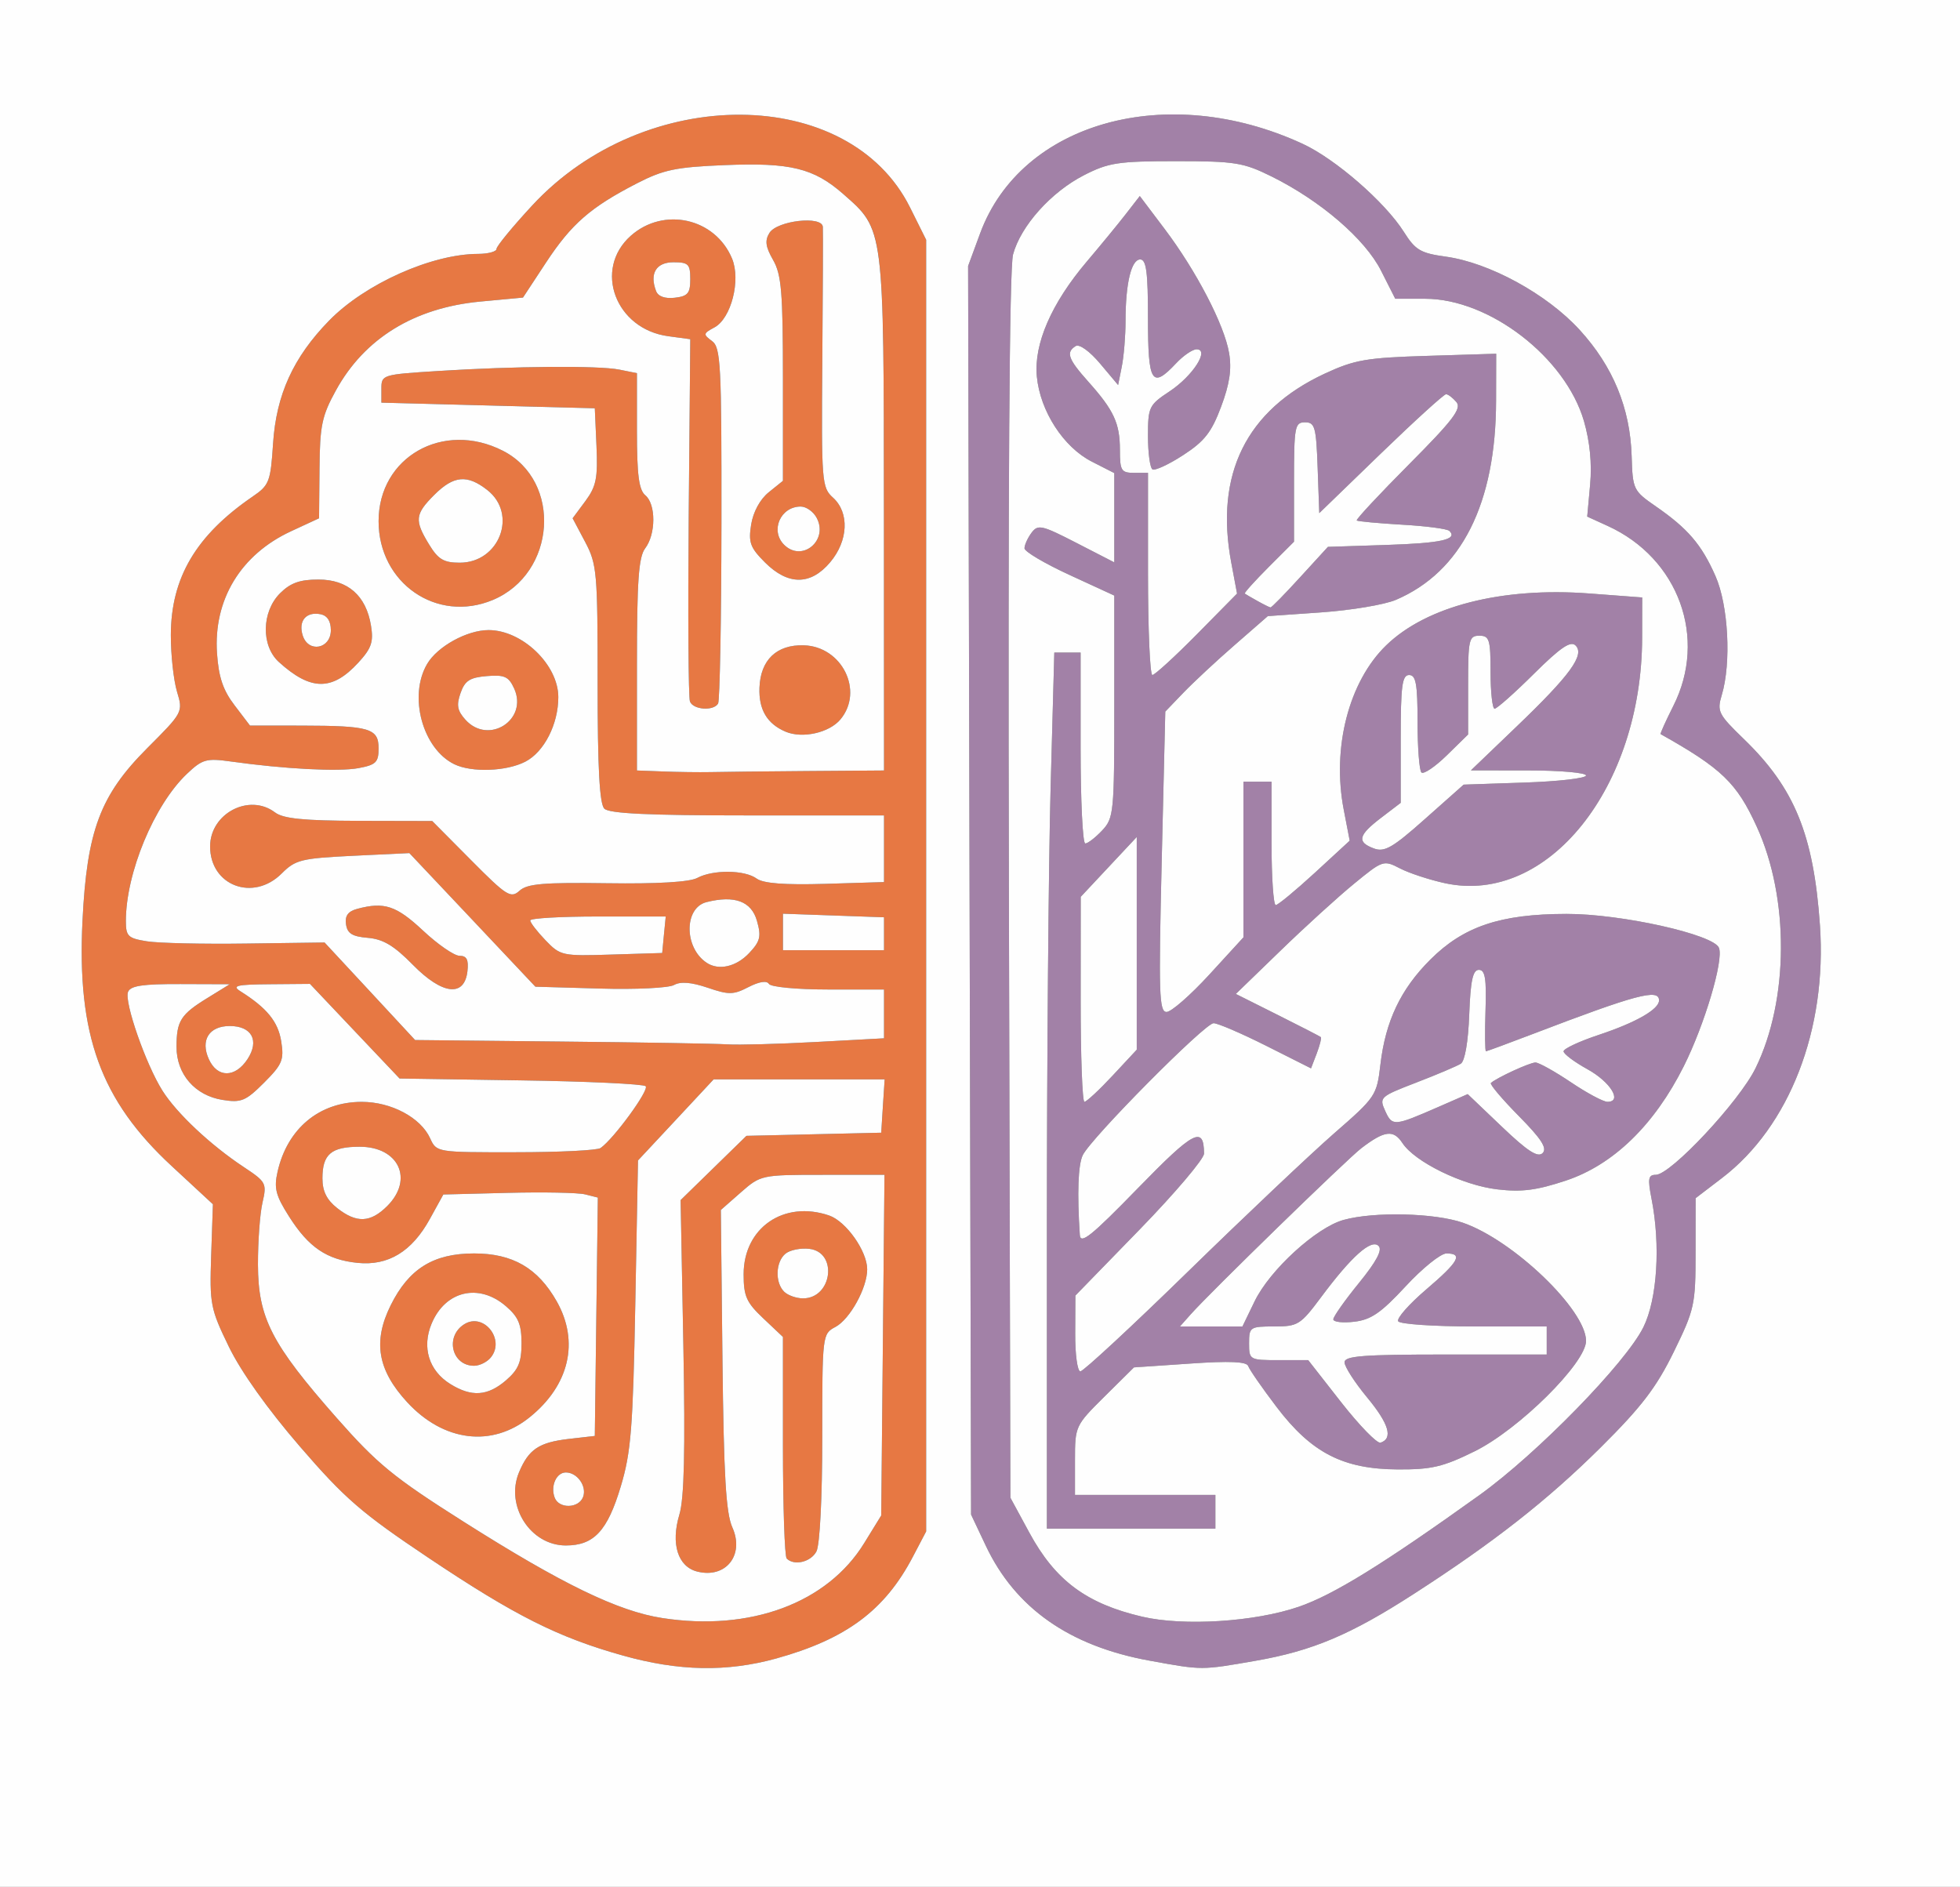 <svg viewBox="82.588 99.8 349 336" xmlns="http://www.w3.org/2000/svg" style="max-height: 500px" width="349" height="336">
<rect x="82.588" y="99.8" width="349" height="336" fill="#333333" stroke="none"/>
<g>
<path fill="rgb(162,129,167)" d="M 306.18 395.53 L 305.70 395.61 C301.08,396.42 298.80,396.82 296.53,396.80 C294.25,396.79 291.97,396.36 287.33,395.52 C273.00,392.92 263.36,386.15 258.10,375.00 L 255.50 369.50 L 255.23 258.33 L 254.97 147.17 L 257.12 141.33 C264.45,121.52 290.44,114.30 314.50,125.39 C320.35,128.08 329.21,135.79 332.56,141.09 C334.61,144.34 335.53,144.88 340.02,145.50 C347.82,146.58 358.03,152.16 363.86,158.54 C369.80,165.04 372.86,172.47 373.12,181.01 C373.30,186.95 373.41,187.19 377.40,189.95 C383.12,193.91 385.57,196.76 388.04,202.36 C390.35,207.58 390.89,217.85 389.16,223.59 C388.29,226.48 388.56,227.01 393.11,231.41 C402.14,240.14 405.53,248.45 406.65,264.57 C407.93,283.08 401.23,300.39 389.22,309.56 L 384.51 313.16 L 384.50 322.88 C384.50,332.14 384.32,332.97 380.61,340.55 C377.51,346.88 374.86,350.34 367.61,357.54 C358.13,366.95 348.54,374.47 334.30,383.65 C323.09,390.89 316.27,393.77 306.18,395.53 ZM 286.00 387.69 C293.38,389.40 305.98,388.61 313.81,385.93 C319.98,383.82 328.86,378.34 346.00,366.05 C356.26,358.69 372.09,342.48 375.22,336.12 C377.68,331.13 378.29,321.50 376.66,313.25 C375.96,309.68 376.08,309.00 377.42,309.00 C380.07,309.00 392.29,295.94 395.19,290.00 C401.13,277.87 401.22,259.71 395.40,247.01 C391.84,239.21 389.16,236.63 378.28,230.52 C378.17,230.46 379.18,228.21 380.53,225.53 C386.67,213.42 381.50,199.21 368.85,193.45 L 365.21 191.79 L 365.73 186.07 C366.07,182.34 365.68,178.43 364.63,174.79 C361.33,163.44 347.79,153.00 336.36,153.00 L 331.03 153.00 L 328.50 148.00 C325.64,142.35 317.72,135.54 309.00,131.22 C303.98,128.74 302.50,128.50 292.00,128.50 C281.72,128.50 279.98,128.76 275.62,130.99 C269.75,133.99 264.34,140.03 262.97,145.12 C262.32,147.53 262.06,187.19 262.23,257.67 L 262.50 366.50 L 265.88 372.73 C270.50,381.25 276.04,385.37 286.00,387.69 ZM 299.00 366.00 L 299.00 372.00 L 269.00 372.00 L 269.00 318.16 C269.00,288.55 269.30,253.45 269.66,240.16 L 270.32 216.00 L 275.00 216.00 L 275.00 233.00 C275.00,242.35 275.37,250.00 275.83,250.00 C276.28,250.00 277.63,248.96 278.83,247.69 C280.91,245.47 281.00,244.52 281.00,225.61 L 281.00 205.85 L 273.01 202.17 C268.62,200.15 265.02,198.02 265.01,197.44 C265.01,196.86 265.56,195.62 266.25,194.69 C267.40,193.14 268.05,193.28 274.25,196.47 L 281.00 199.94 L 281.00 184.04 L 277.00 182.00 C271.94,179.42 267.80,173.01 267.21,166.85 C266.65,161.05 269.81,153.79 276.13,146.35 C278.53,143.52 281.63,139.75 283.02,137.96 L 285.54 134.71 L 289.94 140.54 C295.60,148.03 300.60,157.65 301.44,162.67 C301.93,165.53 301.54,168.17 300.02,172.22 C298.32,176.77 297.06,178.38 293.27,180.84 C290.70,182.51 288.24,183.65 287.80,183.38 C287.36,183.11 287.00,180.44 287.00,177.46 C287.00,172.27 287.17,171.92 290.86,169.48 C294.99,166.74 298.03,162.00 295.65,162.00 C294.94,162.00 293.29,163.12 292.00,164.50 C287.68,169.10 287.00,168.01 287.00,156.50 C287.00,148.26 286.70,146.00 285.62,146.00 C284.02,146.00 283.00,150.28 283.00,157.00 C283.00,159.61 282.70,163.24 282.34,165.05 L 281.68 168.36 L 278.47 164.54 C276.62,162.34 274.78,161.02 274.13,161.42 C272.34,162.53 272.77,163.73 276.36,167.75 C280.93,172.86 282.00,175.17 282.00,179.93 C282.00,183.60 282.24,184.00 284.50,184.00 L 287.00 184.00 L 287.00 202.00 C287.00,211.90 287.35,220.00 287.78,220.00 C288.20,220.00 291.77,216.74 295.71,212.75 L 302.86 205.50 L 301.83 200.00 C298.86,184.23 304.51,172.82 318.50,166.32 C323.81,163.86 325.90,163.50 336.75,163.17 L 349.00 162.79 L 348.98 171.15 C348.95,189.47 342.83,201.63 331.13,206.62 C329.13,207.47 323.19,208.47 317.92,208.84 L 308.34 209.51 L 302.42 214.67 C299.16,217.50 295.06,221.33 293.29,223.17 L 290.08 226.51 L 289.44 253.25 C288.88,276.74 288.98,280.00 290.31,280.00 C291.14,280.00 294.56,277.01 297.91,273.36 L 304.00 266.71 L 304.00 239.00 L 309.00 239.00 L 309.00 250.00 C309.00,256.05 309.34,260.99 309.75,260.97 C310.16,260.95 313.29,258.36 316.71,255.22 L 322.92 249.50 L 321.86 244.00 C319.72,232.95 322.76,221.17 329.41,214.72 C336.60,207.74 350.00,204.31 365.57,205.48 L 375.00 206.19 L 374.99 213.34 C374.93,240.09 358.17,260.99 339.93,257.08 C337.16,256.48 333.55,255.30 331.90,254.45 C328.95,252.92 328.82,252.96 323.70,257.16 C320.84,259.50 314.93,264.88 310.57,269.11 L 302.64 276.79 L 310.07 280.51 C314.16,282.56 317.63,284.34 317.78,284.48 C317.93,284.61 317.60,285.92 317.05,287.38 L 316.03 290.04 L 308.04 286.02 C303.64,283.81 299.43,282.00 298.68,282.00 C297.13,282.00 276.82,302.49 275.38,305.51 C274.55,307.25 274.37,312.28 274.86,319.69 C274.97,321.46 276.91,319.91 285.18,311.41 C295.17,301.14 296.94,300.21 296.98,305.21 C296.99,306.15 291.84,312.23 285.54,318.71 L 274.07 330.50 L 274.04 337.25 C274.02,340.96 274.43,344.00 274.96,344.00 C275.49,344.00 284.15,335.97 294.21,326.15 C304.27,316.33 315.93,305.31 320.11,301.65 C327.57,295.15 327.74,294.90 328.39,289.34 C329.30,281.62 331.99,275.95 337.26,270.69 C343.18,264.77 349.73,262.56 361.50,262.54 C371.20,262.51 387.76,266.20 388.67,268.59 C389.52,270.80 386.11,282.27 382.40,289.67 C377.16,300.13 369.85,307.22 361.43,310.02 C356.21,311.76 353.54,312.10 349.21,311.59 C343.02,310.87 334.51,306.71 332.30,303.33 C330.71,300.91 329.11,301.11 325.00,304.25 C322.45,306.20 298.06,329.95 294.60,333.85 L 292.69 336.00 L 303.82 336.00 L 305.99 331.52 C308.69,325.95 316.96,318.38 321.83,317.03 C327.24,315.53 338.01,315.78 343.07,317.53 C352.04,320.63 365.00,333.07 365.00,338.57 C365.00,342.50 353.02,354.37 345.15,358.24 C339.54,361.01 337.47,361.49 331.49,361.46 C321.73,361.41 316.10,358.50 309.90,350.34 C307.33,346.96 305.06,343.68 304.85,343.06 C304.59,342.26 301.56,342.12 294.49,342.61 L 284.50 343.29 L 279.25 348.49 C274.05,353.65 274.00,353.75 274.00,359.85 L 274.00 366.00 ZM 321.42 349.53 C324.67,353.67 327.81,356.90 328.41,356.70 C330.68,355.94 329.91,353.34 326.02,348.64 C323.81,345.97 322.00,343.16 322.00,342.39 C322.00,341.25 325.29,341.00 340.00,341.00 L 358.00 341.00 L 358.00 336.00 L 345.06 336.00 C337.94,336.00 331.86,335.59 331.55,335.08 C331.24,334.58 333.46,332.05 336.49,329.46 C342.33,324.48 343.16,323.00 340.14,323.00 C339.12,323.00 335.85,325.64 332.87,328.86 C328.50,333.58 326.72,334.81 323.72,335.16 C321.68,335.40 320.00,335.21 320.00,334.73 C320.00,334.26 322.05,331.35 324.55,328.28 C327.68,324.43 328.78,322.38 328.06,321.66 C326.77,320.37 323.25,323.50 317.85,330.75 C314.15,335.72 313.70,336.00 309.47,336.00 C305.17,336.00 305.00,336.11 305.00,339.00 C305.00,341.95 305.08,342.00 310.26,342.00 L 315.53 342.00 ZM 327.24 250.89 C329.12,251.59 330.59,250.74 336.34,245.62 L 343.21 239.52 L 354.10 239.15 C360.10,238.95 365.00,238.38 365.00,237.89 C365.00,237.40 360.39,236.99 354.75,236.99 L 344.50 236.98 L 352.57 229.24 C362.18,220.03 364.81,216.41 363.14,214.74 C362.26,213.86 360.46,215.08 355.71,219.79 C352.27,223.21 349.12,226.00 348.72,226.00 C348.33,226.00 348.00,223.07 348.00,219.50 C348.00,213.67 347.79,213.00 346.00,213.00 C344.15,213.00 344.00,213.67 344.00,221.80 L 344.00 230.59 L 340.19 234.32 C338.09,236.37 336.06,237.73 335.69,237.35 C335.31,236.98 335.00,232.92 335.00,228.33 C335.00,221.59 334.71,220.00 333.50,220.00 C332.25,220.00 332.00,221.93 332.00,231.38 L 332.00 242.76 L 328.50 245.43 C324.42,248.54 324.15,249.75 327.24,250.89 ZM 306.50 206.82 C307.60,207.44 308.65,207.95 308.82,207.97 C309.00,207.99 311.37,205.57 314.09,202.59 L 319.04 197.18 L 329.44 196.84 C339.26,196.52 342.20,195.86 340.67,194.34 C340.30,193.97 336.52,193.47 332.25,193.23 C327.99,192.98 324.35,192.64 324.17,192.48 C323.99,192.31 328.18,187.82 333.47,182.50 C341.28,174.65 342.88,172.56 341.93,171.41 C341.28,170.64 340.45,170.00 340.07,170.00 C339.69,170.00 334.46,174.76 328.44,180.58 L 317.50 191.17 L 317.21 183.08 C316.95,175.82 316.72,175.00 314.96,175.00 C313.14,175.00 313.00,175.74 313.00,185.63 L 313.00 196.26 L 308.48 200.78 C306.00,203.27 304.09,205.39 304.23,205.50 C304.38,205.61 305.40,206.21 306.50,206.82 ZM 350.03 300.45 C354.60,304.81 356.42,305.98 357.27,305.13 C358.13,304.27 357.06,302.61 353.02,298.52 C350.05,295.51 347.82,292.87 348.06,292.65 C349.10,291.71 354.99,289.00 355.99,289.00 C356.59,289.00 359.42,290.58 362.28,292.50 C365.13,294.42 368.07,296.00 368.81,296.00 C371.53,296.00 369.35,292.45 365.24,290.19 C362.91,288.90 361.00,287.47 361.00,287.01 C361.00,286.54 363.83,285.22 367.30,284.07 C373.91,281.87 378.00,279.53 378.00,277.94 C378.00,275.79 373.92,276.88 355.50,283.93 C351.10,285.61 347.36,286.99 347.18,287.00 C347.01,287.00 346.97,283.74 347.10,279.75 C347.29,274.05 347.03,272.50 345.92,272.50 C344.84,272.50 344.43,274.40 344.20,280.47 C344.02,285.29 343.43,288.74 342.70,289.21 C342.04,289.63 338.49,291.14 334.80,292.56 C328.29,295.07 328.14,295.20 329.24,297.63 C330.50,300.39 330.80,300.37 338.72,296.91 L 343.93 294.63 ZM 275.01 277.75 C275.00,287.79 275.31,296.00 275.68,296.00 C276.05,296.00 278.30,293.91 280.68,291.36 L 285.00 286.72 L 285.00 248.84 L 275.02 259.50 Z"/>
<path fill="rgb(231,120,67)" d="M 220.83 395.12 C212.01,397.56 203.45,397.40 193.50,394.60 C181.93,391.36 174.25,387.49 158.84,377.17 C146.96,369.22 143.99,366.65 135.99,357.38 C130.23,350.71 125.50,344.06 123.34,339.61 C120.06,332.86 119.90,332.04 120.19,323.37 L 120.50 314.24 L 113.18 307.46 C100.50,295.73 96.27,284.08 97.28,263.71 C98.07,247.70 100.43,241.42 108.77,233.06 C115.19,226.63 115.20,226.61 114.10,222.94 C113.50,220.92 113.00,216.40 113.01,212.88 C113.03,202.67 117.50,195.11 127.62,188.19 C130.53,186.20 130.77,185.57 131.21,178.78 C131.78,170.07 134.81,163.43 141.19,156.89 C147.58,150.34 159.47,145.02 167.75,145.01 C169.54,145.00 171.00,144.60 171.00,144.12 C171.00,143.64 173.87,140.15 177.37,136.37 C197.45,114.70 233.74,114.89 244.63,136.74 L 247.50 142.50 L 247.50 372.50 L 245.14 377.00 C240.14,386.55 233.28,391.66 220.83,395.12 ZM 182.50 285.27 C196.80,285.41 210.12,285.64 212.09,285.77 C214.07,285.90 221.16,285.71 227.84,285.35 L 240.00 284.69 L 240.00 276.00 L 230.06 276.00 C224.53,276.00 219.84,275.56 219.50,275.00 C219.12,274.38 217.76,274.59 215.86,275.57 C213.18,276.96 212.36,276.97 208.59,275.68 C205.68,274.70 203.78,274.54 202.60,275.20 C201.65,275.73 195.71,276.02 189.40,275.83 L 177.92 275.50 L 155.48 251.71 L 145.45 252.19 C136.24,252.64 135.20,252.89 132.75,255.34 C127.68,260.41 120.00,257.52 120.00,250.53 C120.00,244.65 126.97,240.99 131.56,244.47 C133.03,245.58 136.66,245.94 146.53,245.97 L 159.55 246.00 L 166.48 252.98 C172.82,259.37 173.54,259.82 175.10,258.41 C176.48,257.16 179.39,256.92 190.70,257.08 C199.59,257.21 205.37,256.87 206.73,256.14 C209.56,254.63 215.19,254.69 217.32,256.25 C218.50,257.11 222.25,257.40 229.51,257.19 L 240.00 256.87 L 240.00 245.00 L 215.70 245.00 C198.13,245.00 191.07,244.67 190.20,243.80 C189.34,242.94 189.00,236.59 189.00,221.55 C189.01,201.71 188.88,200.26 186.78,196.30 L 184.55 192.09 L 186.82 189.03 C188.75,186.42 189.05,184.94 188.80,179.23 L 188.50 172.50 L 150.50 171.50 L 150.50 169.00 C150.50,166.54 150.67,166.49 160.50,165.87 C174.36,164.99 189.15,164.88 192.88,165.62 L 196.00 166.25 L 196.00 176.50 C196.00,184.40 196.35,187.04 197.50,188.00 C199.40,189.58 199.39,194.91 197.47,197.44 C196.30,198.99 196.00,203.20 196.00,218.19 L 196.00 237.00 L 200.75 237.18 C203.36,237.28 207.07,237.33 209.00,237.29 C210.93,237.24 218.69,237.16 226.25,237.10 L 240.00 237.00 L 239.98 191.25 L 239.98 189.39 C239.96,150.01 239.96,142.46 236.29,137.80 C235.36,136.62 234.20,135.62 232.74,134.35 C227.49,129.74 223.32,128.72 211.65,129.20 C202.94,129.55 200.72,130.02 196.00,132.45 C187.73,136.71 184.35,139.66 179.82,146.54 L 175.71 152.79 L 168.11 153.50 C156.34,154.61 147.49,160.05 142.40,169.32 C139.90,173.86 139.54,175.59 139.48,183.29 L 139.40 192.09 L 134.41 194.40 C125.45,198.55 120.57,206.60 121.23,216.15 C121.52,220.38 122.30,222.71 124.36,225.40 L 127.10 229.00 L 136.30 229.01 C148.43,229.03 150.00,229.50 150.00,233.07 C150.00,235.54 149.53,236.00 146.42,236.58 C142.91,237.24 133.24,236.74 123.70,235.40 C119.32,234.79 118.63,234.98 115.86,237.61 C110.02,243.16 105.00,255.28 105.00,263.81 C105.00,266.52 105.38,266.88 108.75,267.42 C110.81,267.75 118.77,267.93 126.44,267.82 L 140.38 267.63 L 156.50 285.00 ZM 200.54 387.93 C216.22,390.34 229.90,385.26 236.47,374.58 L 239.50 369.66 L 239.79 339.33 L 240.08 309.00 L 229.08 309.00 C218.17,309.00 218.04,309.03 214.50,312.13 L 210.94 315.26 L 211.23 341.88 C211.46,362.60 211.85,369.23 212.99,371.78 C215.19,376.69 211.84,380.93 206.75,379.65 C203.28,378.78 202.00,374.70 203.56,369.50 C204.42,366.63 204.62,358.13 204.27,339.50 L 203.78 313.50 L 209.64 307.78 L 215.50 302.06 L 227.50 301.78 L 239.50 301.50 L 240.11 292.00 L 209.66 292.00 L 202.93 299.22 L 196.19 306.44 L 195.71 331.97 C195.29,354.13 194.95,358.42 193.12,364.50 C190.75,372.42 188.34,375.00 183.34,375.00 C177.05,375.00 172.53,367.96 174.99,362.01 C176.71,357.88 178.54,356.65 183.86,356.03 L 188.50 355.50 L 188.77 334.27 L 189.04 313.05 L 186.77 312.48 C185.52,312.17 179.33,312.05 173.02,312.21 L 161.53 312.50 L 159.14 316.84 C155.93,322.68 151.72,325.23 146.26,324.68 C140.79,324.12 137.55,321.93 134.05,316.41 C131.68,312.68 131.35,311.38 132.01,308.46 C133.75,300.75 139.46,296.01 147.00,296.01 C152.25,296.01 157.50,298.81 159.18,302.50 C160.32,305.00 160.34,305.00 174.41,304.98 C182.16,304.98 188.97,304.64 189.53,304.23 C191.92,302.54 198.22,293.89 197.56,293.22 C197.16,292.83 187.14,292.35 175.29,292.18 L 153.74 291.85 L 145.76 283.43 L 137.78 275.00 L 130.64 275.06 C124.71,275.11 123.82,275.32 125.39,276.31 C130.11,279.28 132.10,281.72 132.66,285.22 C133.19,288.54 132.86,289.34 129.60,292.60 C126.34,295.86 125.54,296.19 122.22,295.66 C117.30,294.88 114.00,291.06 114.02,286.19 C114.03,281.57 114.76,280.43 119.61,277.46 L 123.50 275.06 L 114.72 275.03 C107.97,275.01 105.81,275.33 105.38,276.44 C104.69,278.24 108.55,289.31 111.51,294.01 C114.05,298.04 120.07,303.70 126.03,307.64 C129.97,310.25 130.12,310.52 129.33,313.93 C128.87,315.90 128.51,320.88 128.52,325.00 C128.55,334.48 130.92,339.10 142.54,352.29 C149.79,360.51 152.65,362.86 165.17,370.79 C182.65,381.87 192.68,386.73 200.54,387.93 ZM 176.89 352.18 C170.18,357.59 161.59,356.53 155.10,349.50 C149.82,343.77 148.95,338.68 152.16,332.22 C155.39,325.72 159.76,323.00 167.00,323.00 C173.88,323.00 178.35,325.59 181.72,331.53 C185.78,338.71 183.97,346.49 176.89,352.18 ZM 210.45 225.09 C209.60,226.46 206.01,226.19 205.44,224.71 C205.17,223.99 205.07,209.19 205.22,191.80 L 205.50 160.20 L 201.59 159.67 C192.19,158.41 188.20,147.78 194.89,141.80 C200.76,136.57 209.94,138.62 212.94,145.85 C214.53,149.70 212.78,156.51 209.79,158.11 C207.79,159.18 207.76,159.35 209.36,160.52 C210.93,161.67 211.08,164.60 211.05,192.98 C211.03,210.13 210.76,224.58 210.45,225.09 ZM 170.33 206.64 C160.37,210.80 150.00,203.64 150.00,192.61 C150.00,181.18 161.51,174.65 172.12,180.06 C182.73,185.47 181.62,201.92 170.33,206.64 ZM 227.96 376.07 C226.95,377.96 224.00,378.66 222.67,377.33 C222.30,376.97 222.00,367.94 222.00,357.27 L 222.00 337.87 L 218.50 334.56 C215.50,331.73 215.00,330.62 215.00,326.71 C215.00,318.42 222.18,313.49 230.22,316.24 C233.25,317.28 237.00,322.59 237.00,325.83 C237.00,329.14 233.94,334.69 231.36,336.08 C229.01,337.33 229.00,337.43 229.00,355.73 C229.00,366.50 228.57,374.93 227.96,376.07 ZM 230.41 199.92 C226.94,204.05 222.91,204.06 218.80,199.95 C216.17,197.32 215.83,196.40 216.34,193.20 C216.71,190.94 217.92,188.71 219.47,187.46 L 222.00 185.42 L 222.00 167.29 C222.00,151.86 221.74,148.71 220.25,146.10 C218.90,143.75 218.75,142.63 219.60,141.27 C220.97,139.08 228.95,138.17 229.10,140.19 C229.15,140.91 229.11,151.63 229.01,164.02 C228.84,185.69 228.91,186.61 230.92,188.42 C233.86,191.09 233.64,196.09 230.41,199.92 ZM 176.13 235.43 C172.77,237.17 166.58,237.39 163.49,235.89 C157.82,233.13 155.28,223.73 158.65,218.02 C160.49,214.90 165.76,212.00 169.58,212.00 C175.58,212.00 182.00,218.17 182.00,223.94 C182.00,228.76 179.48,233.70 176.13,235.43 ZM 146.36 217.83 C141.72,222.86 137.92,222.83 132.25,217.69 C129.06,214.80 129.16,208.75 132.45,205.45 C134.31,203.60 135.97,203.00 139.28,203.00 C144.52,203.00 147.78,205.86 148.65,211.22 C149.12,214.13 148.73,215.25 146.36,217.83 ZM 162.77 346.25 C166.55,348.60 169.41,348.41 172.67,345.61 C174.90,343.69 175.45,342.37 175.45,339.00 C175.45,335.63 174.90,334.31 172.67,332.39 C167.85,328.24 161.88,329.64 159.44,335.50 C157.67,339.73 158.96,343.89 162.77,346.25 ZM 232.25 227.89 C230.26,230.29 225.47,231.36 222.47,230.09 C219.18,228.69 217.67,226.16 217.82,222.26 C218.00,217.32 220.87,214.57 225.70,214.71 C232.51,214.90 236.45,222.83 232.25,227.89 ZM 158.99 196.75 C160.61,199.41 161.60,200.00 164.45,200.00 C171.52,200.00 174.81,191.35 169.37,187.07 C165.78,184.25 163.38,184.47 159.92,187.92 C156.47,191.37 156.36,192.44 158.99,196.75 ZM 179.72 267.23 C182.37,269.99 182.69,270.06 191.47,269.78 L 200.50 269.50 L 200.81 266.25 L 201.13 263.00 L 189.06 263.00 C182.43,263.00 177.00,263.31 177.00,263.70 C177.00,264.08 178.22,265.67 179.72,267.23 ZM 142.63 314.93 C146.10,317.65 148.55,317.54 151.55,314.55 C156.29,309.80 153.59,304.00 146.64,304.00 C141.56,304.00 140.00,305.32 140.00,309.63 C140.00,311.92 140.76,313.45 142.63,314.93 ZM 165.82 272.75 C165.28,277.41 161.34,276.94 156.09,271.59 C152.75,268.19 150.81,267.03 148.09,266.80 C145.31,266.57 144.43,266.02 144.20,264.38 C143.98,262.88 144.56,262.08 146.20,261.64 C151.01,260.35 153.15,261.06 157.90,265.50 C160.54,267.98 163.48,270.00 164.42,270.00 C165.70,270.00 166.05,270.70 165.82,272.75 ZM 208.40 271.23 C210.55,272.67 213.68,271.96 215.98,269.52 C217.96,267.41 218.17,266.57 217.37,263.77 C216.38,260.29 213.40,259.18 208.39,260.44 C204.37,261.45 204.37,268.54 208.40,271.23 ZM 222.00 265.75 L 222.00 269.00 L 240.00 269.00 L 240.00 263.14 L 231.00 262.82 L 222.00 262.50 ZM 165.47 227.97 C169.59,232.52 176.67,227.97 174.14,222.40 C173.16,220.26 172.42,219.93 169.26,220.19 C166.24,220.44 165.36,221.01 164.59,223.22 C163.83,225.37 164.02,226.36 165.47,227.97 ZM 222.20 329.80 C222.86,330.46 224.38,331.00 225.58,331.00 C230.78,331.00 231.82,322.77 226.69,322.18 C225.14,322.00 223.23,322.39 222.44,323.05 C220.69,324.50 220.56,328.16 222.20,329.80 ZM 119.78 288.42 C121.30,291.76 124.46,291.75 126.66,288.40 C128.82,285.10 127.43,282.50 123.50,282.50 C119.81,282.50 118.23,285.02 119.78,288.42 ZM 169.96 341.55 C169.30,342.35 167.97,343.00 167.00,343.00 C163.02,343.00 161.79,337.79 165.25,335.61 C168.71,333.43 172.62,338.35 169.96,341.55 ZM 222.20 196.80 C225.39,199.99 230.16,196.04 228.00,192.00 C227.41,190.90 226.14,190.00 225.16,190.00 C221.56,190.00 219.69,194.29 222.20,196.80 ZM 199.41 151.63 C199.78,152.59 200.99,153.02 202.74,152.82 C205.07,152.55 205.50,152.03 205.50,149.50 C205.50,146.84 205.17,146.50 202.51,146.50 C199.42,146.50 198.21,148.50 199.41,151.63 ZM 181.36 366.50 C182.13,368.50 185.63,368.42 186.41,366.37 C187.13,364.49 185.39,362.00 183.35,362.00 C181.64,362.00 180.57,364.44 181.36,366.50 ZM 136.49 212.96 C137.49,216.12 141.50,215.36 141.50,212.01 C141.50,210.39 140.86,209.40 139.64,209.17 C137.08,208.68 135.67,210.38 136.49,212.96 Z"/>
<path fill="rgb(254,254,254)" d="M 0.00 250.00 L 0.00 0.00 L 250.00 0.00 L 500.00 0.00 L 500.00 250.00 L 500.00 500.00 L 250.00 500.00 L 0.00 500.00 L 0.00 250.00 ZM 220.83 395.12 C233.28,391.66 240.14,386.55 245.14,377.00 L 247.50 372.50 L 247.50 257.50 L 247.50 142.50 L 244.63 136.74 C233.74,114.89 197.45,114.70 177.37,136.37 C173.87,140.15 171.00,143.64 171.00,144.12 C171.00,144.60 169.54,145.00 167.75,145.01 C159.47,145.02 147.58,150.34 141.19,156.89 C134.81,163.43 131.78,170.07 131.21,178.78 C130.77,185.57 130.53,186.20 127.62,188.19 C117.50,195.11 113.03,202.67 113.01,212.88 C113.00,216.40 113.50,220.92 114.10,222.94 C115.20,226.61 115.19,226.63 108.77,233.06 C100.43,241.42 98.07,247.70 97.28,263.71 C96.27,284.08 100.50,295.73 113.18,307.46 L 120.50 314.24 L 120.19 323.37 C119.90,332.04 120.06,332.86 123.34,339.61 C125.50,344.06 130.23,350.71 135.99,357.38 C143.99,366.65 146.96,369.22 158.84,377.17 C174.25,387.49 181.93,391.36 193.50,394.60 C203.45,397.40 212.01,397.56 220.83,395.12 ZM 306.18 395.53 C316.27,393.77 323.09,390.89 334.30,383.65 C348.54,374.47 358.13,366.95 367.61,357.54 C374.86,350.34 377.51,346.88 380.61,340.55 C384.32,332.97 384.50,332.14 384.50,322.88 L 384.51 313.16 L 389.22 309.56 C401.23,300.39 407.93,283.08 406.65,264.57 C405.53,248.45 402.14,240.14 393.11,231.41 C388.56,227.01 388.29,226.48 389.16,223.59 C390.89,217.85 390.35,207.58 388.04,202.36 C385.57,196.76 383.12,193.91 377.40,189.95 C373.41,187.19 373.30,186.95 373.12,181.01 C372.86,172.47 369.80,165.04 363.86,158.54 C358.03,152.16 347.82,146.58 340.02,145.50 C335.53,144.88 334.61,144.34 332.56,141.09 C329.21,135.79 320.35,128.08 314.50,125.39 C290.44,114.30 264.45,121.52 257.12,141.33 L 254.97 147.17 L 255.23 258.33 L 255.50 369.50 L 258.10 375.00 C263.36,386.15 273.00,392.92 287.33,395.52 C296.75,397.23 296.43,397.23 306.18,395.53 ZM 200.54 387.93 C192.68,386.73 182.65,381.87 165.17,370.79 C152.65,362.86 149.79,360.51 142.54,352.29 C130.92,339.10 128.55,334.48 128.52,325.00 C128.51,320.88 128.87,315.90 129.33,313.93 C130.12,310.52 129.97,310.25 126.03,307.64 C120.07,303.70 114.05,298.04 111.51,294.01 C108.55,289.31 104.69,278.24 105.38,276.44 C105.81,275.33 107.97,275.01 114.72,275.03 L 123.50 275.06 L 119.61 277.46 C114.76,280.43 114.03,281.57 114.02,286.19 C114.00,291.06 117.30,294.88 122.22,295.66 C125.54,296.19 126.34,295.86 129.60,292.60 C132.86,289.34 133.19,288.54 132.66,285.22 C132.10,281.72 130.11,279.28 125.39,276.31 C123.82,275.32 124.71,275.11 130.64,275.06 L 137.78 275.00 L 145.76 283.43 L 153.74 291.85 L 175.29 292.18 C187.14,292.35 197.16,292.83 197.56,293.22 C198.22,293.89 191.92,302.54 189.53,304.23 C188.97,304.64 182.16,304.98 174.41,304.98 C160.34,305.00 160.32,305.00 159.18,302.50 C157.50,298.81 152.25,296.01 147.00,296.01 C139.46,296.01 133.75,300.75 132.01,308.46 C131.35,311.38 131.68,312.68 134.05,316.41 C137.55,321.93 140.79,324.12 146.26,324.68 C151.72,325.23 155.93,322.68 159.14,316.84 L 161.53 312.50 L 173.02 312.21 C179.33,312.05 185.52,312.17 186.77,312.48 L 189.04 313.05 L 188.77 334.27 L 188.50 355.50 L 183.86 356.03 C178.54,356.65 176.71,357.88 174.99,362.01 C172.53,367.96 177.05,375.00 183.34,375.00 C188.34,375.00 190.75,372.42 193.12,364.50 C194.95,358.42 195.29,354.13 195.71,331.97 L 196.19 306.44 L 202.93 299.22 L 209.66 292.00 L 224.89 292.00 L 240.11 292.00 L 239.80 296.75 L 239.50 301.50 L 227.50 301.78 L 215.50 302.06 L 209.64 307.78 L 203.78 313.50 L 204.27 339.50 C204.62,358.13 204.42,366.63 203.56,369.50 C202.00,374.70 203.28,378.78 206.75,379.65 C211.84,380.93 215.19,376.69 212.99,371.78 C211.85,369.23 211.46,362.60 211.23,341.88 L 210.94 315.26 L 214.50 312.13 C218.04,309.03 218.17,309.00 229.08,309.00 L 240.08 309.00 L 239.79 339.33 L 239.50 369.66 L 236.47 374.58 C229.90,385.26 216.22,390.34 200.54,387.93 ZM 227.96 376.07 C228.57,374.93 229.00,366.50 229.00,355.73 C229.00,337.43 229.01,337.33 231.36,336.08 C233.94,334.69 237.00,329.14 237.00,325.83 C237.00,322.59 233.25,317.28 230.22,316.24 C222.18,313.49 215.00,318.42 215.00,326.71 C215.00,330.62 215.50,331.73 218.50,334.56 L 222.00 337.87 L 222.00 357.27 C222.00,367.94 222.30,376.97 222.67,377.33 C224.00,378.66 226.95,377.96 227.96,376.07 ZM 176.89 352.18 C183.97,346.49 185.78,338.71 181.72,331.53 C178.35,325.59 173.88,323.00 167.00,323.00 C159.76,323.00 155.39,325.72 152.16,332.22 C148.95,338.68 149.82,343.77 155.10,349.50 C161.59,356.53 170.18,357.59 176.89,352.18 ZM 181.36 366.50 C180.57,364.44 181.64,362.00 183.35,362.00 C185.39,362.00 187.13,364.49 186.41,366.37 C185.63,368.42 182.13,368.50 181.36,366.50 ZM 142.63 314.93 C140.76,313.45 140.00,311.92 140.00,309.63 C140.00,305.32 141.56,304.00 146.64,304.00 C153.59,304.00 156.29,309.80 151.55,314.55 C148.55,317.54 146.10,317.65 142.63,314.93 ZM 119.78 288.42 C118.23,285.02 119.81,282.50 123.50,282.50 C127.43,282.50 128.82,285.10 126.66,288.40 C124.46,291.75 121.30,291.76 119.78,288.42 ZM 182.50 285.27 L 156.50 285.00 L 148.44 276.31 L 140.38 267.63 L 126.44 267.82 C118.77,267.93 110.81,267.75 108.75,267.42 C105.38,266.88 105.00,266.52 105.00,263.81 C105.00,255.28 110.02,243.16 115.86,237.61 C118.63,234.98 119.32,234.79 123.70,235.40 C133.24,236.74 142.91,237.24 146.42,236.58 C149.53,236.00 150.00,235.54 150.00,233.07 C150.00,229.50 148.43,229.03 136.30,229.01 L 127.10 229.00 L 124.36 225.40 C122.30,222.71 121.52,220.38 121.23,216.15 C120.57,206.60 125.45,198.55 134.41,194.40 L 139.40 192.09 L 139.48 183.29 C139.54,175.59 139.90,173.86 142.40,169.32 C147.49,160.05 156.34,154.61 168.11,153.50 L 175.71 152.79 L 179.82 146.54 C184.35,139.66 187.73,136.71 196.00,132.45 C200.72,130.02 202.94,129.55 211.65,129.20 C223.32,128.72 227.49,129.74 232.74,134.35 C240.04,140.76 239.95,140.04 239.98,191.25 L 240.00 237.00 L 226.25 237.10 C218.69,237.16 210.93,237.24 209.00,237.29 C207.07,237.33 203.36,237.28 200.75,237.18 L 196.00 237.00 L 196.00 218.19 C196.00,203.20 196.30,198.99 197.47,197.44 C199.39,194.91 199.40,189.58 197.50,188.00 C196.35,187.04 196.00,184.40 196.00,176.50 L 196.00 166.25 L 192.88 165.62 C189.15,164.88 174.36,164.99 160.50,165.87 C150.67,166.49 150.50,166.54 150.50,169.00 L 150.50 171.50 L 169.50 172.00 L 188.50 172.50 L 188.80 179.23 C189.05,184.94 188.75,186.42 186.82,189.03 L 184.55 192.09 L 186.78 196.30 C188.88,200.26 189.01,201.71 189.00,221.55 C189.00,236.59 189.34,242.94 190.20,243.80 C191.07,244.67 198.13,245.00 215.70,245.00 L 240.00 245.00 L 240.00 250.94 L 240.00 256.87 L 229.51 257.19 C222.25,257.40 218.50,257.11 217.32,256.25 C215.19,254.69 209.56,254.63 206.73,256.14 C205.37,256.87 199.59,257.21 190.70,257.08 C179.39,256.92 176.48,257.16 175.10,258.41 C173.54,259.82 172.82,259.37 166.48,252.98 L 159.55 246.00 L 146.53 245.97 C136.66,245.94 133.03,245.58 131.56,244.47 C126.97,240.99 120.00,244.65 120.00,250.53 C120.00,257.52 127.68,260.41 132.75,255.34 C135.20,252.89 136.24,252.64 145.45,252.19 L 155.48 251.71 L 166.70 263.60 L 177.92 275.50 L 189.40 275.83 C195.71,276.02 201.65,275.73 202.60,275.20 C203.78,274.54 205.68,274.70 208.59,275.68 C212.36,276.97 213.18,276.96 215.86,275.57 C217.76,274.59 219.12,274.38 219.50,275.00 C219.84,275.56 224.53,276.00 230.06,276.00 L 240.00 276.00 L 240.00 280.35 L 240.00 284.69 L 227.84 285.35 C221.16,285.71 214.07,285.90 212.09,285.77 C210.12,285.64 196.80,285.41 182.50,285.27 ZM 165.82 272.75 C166.05,270.70 165.70,270.00 164.42,270.00 C163.48,270.00 160.54,267.98 157.90,265.50 C153.15,261.06 151.01,260.35 146.20,261.64 C144.56,262.08 143.98,262.88 144.20,264.38 C144.43,266.02 145.31,266.57 148.09,266.80 C150.81,267.03 152.75,268.19 156.09,271.59 C161.34,276.94 165.28,277.41 165.82,272.75 ZM 176.13 235.43 C179.48,233.70 182.00,228.76 182.00,223.94 C182.00,218.17 175.58,212.00 169.58,212.00 C165.76,212.00 160.49,214.90 158.65,218.02 C155.28,223.73 157.82,233.13 163.49,235.89 C166.58,237.39 172.77,237.17 176.13,235.43 ZM 232.25 227.89 C236.45,222.83 232.51,214.90 225.70,214.71 C220.87,214.57 218.00,217.32 217.82,222.26 C217.67,226.16 219.18,228.69 222.47,230.09 C225.47,231.36 230.26,230.29 232.25,227.89 ZM 210.45 225.09 C210.76,224.58 211.03,210.13 211.05,192.98 C211.08,164.60 210.93,161.67 209.36,160.52 C207.76,159.35 207.79,159.18 209.79,158.11 C212.78,156.51 214.53,149.70 212.94,145.85 C209.94,138.62 200.76,136.57 194.89,141.80 C188.20,147.78 192.19,158.41 201.59,159.67 L 205.50 160.20 L 205.22 191.80 C205.07,209.19 205.17,223.99 205.44,224.71 C206.01,226.19 209.60,226.46 210.45,225.09 ZM 146.36 217.83 C148.73,215.25 149.12,214.13 148.65,211.22 C147.78,205.86 144.52,203.00 139.28,203.00 C135.97,203.00 134.31,203.60 132.45,205.45 C129.16,208.75 129.06,214.80 132.25,217.69 C137.92,222.83 141.72,222.86 146.36,217.83 ZM 170.33 206.64 C181.62,201.92 182.73,185.47 172.12,180.06 C161.51,174.65 150.00,181.18 150.00,192.61 C150.00,203.64 160.37,210.80 170.33,206.64 ZM 230.41 199.92 C233.64,196.09 233.86,191.09 230.92,188.42 C228.91,186.61 228.84,185.69 229.01,164.02 C229.11,151.63 229.15,140.91 229.10,140.19 C228.95,138.17 220.97,139.08 219.60,141.27 C218.75,142.63 218.90,143.75 220.25,146.10 C221.74,148.71 222.00,151.86 222.00,167.29 L 222.00 185.42 L 219.47 187.46 C217.92,188.71 216.71,190.94 216.34,193.20 C215.83,196.40 216.17,197.32 218.80,199.95 C222.91,204.06 226.94,204.05 230.41,199.92 ZM 208.40 271.23 C204.37,268.54 204.37,261.45 208.39,260.44 C213.40,259.18 216.38,260.29 217.37,263.77 C218.17,266.57 217.96,267.41 215.98,269.52 C213.68,271.96 210.55,272.67 208.40,271.23 ZM 179.72 267.23 C178.22,265.67 177.00,264.08 177.00,263.70 C177.00,263.31 182.43,263.00 189.06,263.00 L 201.13 263.00 L 200.81 266.25 L 200.50 269.50 L 191.47 269.78 C182.69,270.06 182.37,269.99 179.72,267.23 ZM 222.00 265.75 L 222.00 262.50 L 231.00 262.82 L 240.00 263.14 L 240.00 266.07 L 240.00 269.00 L 231.00 269.00 L 222.00 269.00 L 222.00 265.75 ZM 286.00 387.69 C276.04,385.37 270.50,381.25 265.88,372.73 L 262.50 366.50 L 262.23 257.67 C262.06,187.19 262.32,147.53 262.97,145.12 C264.34,140.03 269.75,133.99 275.62,130.99 C279.98,128.76 281.72,128.50 292.00,128.50 C302.50,128.50 303.98,128.74 309.00,131.22 C317.72,135.54 325.64,142.35 328.50,148.00 L 331.03 153.00 L 336.36 153.00 C347.79,153.00 361.33,163.44 364.63,174.79 C365.68,178.43 366.07,182.34 365.73,186.07 L 365.21 191.79 L 368.85 193.45 C381.50,199.21 386.67,213.42 380.53,225.53 C379.18,228.21 378.17,230.46 378.28,230.52 C389.16,236.63 391.84,239.21 395.40,247.01 C401.22,259.71 401.13,277.87 395.19,290.00 C392.29,295.94 380.07,309.00 377.42,309.00 C376.08,309.00 375.96,309.68 376.66,313.25 C378.29,321.50 377.68,331.13 375.22,336.12 C372.09,342.48 356.26,358.69 346.00,366.05 C328.86,378.34 319.98,383.82 313.81,385.93 C305.98,388.61 293.38,389.40 286.00,387.69 ZM 299.00 369.00 L 299.00 366.00 L 286.50 366.00 L 274.00 366.00 L 274.00 359.85 C274.00,353.75 274.05,353.65 279.25,348.49 L 284.50 343.29 L 294.49 342.61 C301.56,342.12 304.59,342.26 304.85,343.06 C305.06,343.68 307.33,346.96 309.90,350.34 C316.10,358.50 321.73,361.41 331.49,361.46 C337.47,361.49 339.54,361.01 345.15,358.24 C353.02,354.37 365.00,342.50 365.00,338.57 C365.00,333.07 352.04,320.63 343.07,317.53 C338.01,315.78 327.24,315.53 321.83,317.03 C316.96,318.38 308.69,325.95 305.99,331.52 L 303.82 336.00 L 298.26 336.00 L 292.69 336.00 L 294.60 333.85 C298.06,329.95 322.45,306.20 325.00,304.25 C329.11,301.11 330.71,300.91 332.30,303.33 C334.51,306.71 343.02,310.87 349.21,311.59 C353.54,312.10 356.21,311.76 361.43,310.02 C369.85,307.22 377.16,300.13 382.40,289.67 C386.11,282.27 389.52,270.80 388.67,268.59 C387.76,266.20 371.20,262.51 361.50,262.54 C349.73,262.56 343.18,264.77 337.26,270.69 C331.99,275.95 329.30,281.62 328.39,289.34 C327.74,294.90 327.57,295.15 320.11,301.65 C315.93,305.31 304.27,316.33 294.21,326.15 C284.15,335.97 275.49,344.00 274.96,344.00 C274.43,344.00 274.02,340.96 274.04,337.25 L 274.07 330.50 L 285.54 318.71 C291.84,312.23 296.99,306.15 296.98,305.21 C296.94,300.21 295.17,301.14 285.18,311.41 C276.91,319.91 274.97,321.46 274.86,319.69 C274.37,312.28 274.55,307.25 275.38,305.51 C276.82,302.49 297.13,282.00 298.68,282.00 C299.43,282.00 303.64,283.81 308.04,286.02 L 316.03 290.04 L 317.05 287.38 C317.60,285.92 317.93,284.61 317.78,284.48 C317.63,284.34 314.16,282.56 310.07,280.51 L 302.64 276.79 L 310.57 269.11 C314.93,264.88 320.84,259.50 323.70,257.16 C328.82,252.96 328.95,252.92 331.90,254.45 C333.55,255.30 337.16,256.48 339.93,257.08 C358.17,260.99 374.93,240.09 374.99,213.34 L 375.00 206.19 L 365.57 205.48 C350.00,204.31 336.60,207.74 329.41,214.72 C322.76,221.17 319.72,232.95 321.86,244.00 L 322.92 249.50 L 316.71 255.22 C313.29,258.36 310.16,260.95 309.75,260.97 C309.34,260.99 309.00,256.05 309.00,250.00 L 309.00 239.00 L 306.50 239.00 L 304.00 239.00 L 304.00 252.86 L 304.00 266.71 L 297.91 273.36 C294.56,277.01 291.14,280.00 290.31,280.00 C288.98,280.00 288.88,276.74 289.44,253.25 L 290.08 226.51 L 293.29 223.17 C295.06,221.33 299.16,217.50 302.42,214.67 L 308.34 209.51 L 317.92 208.84 C323.19,208.47 329.13,207.47 331.13,206.62 C342.83,201.63 348.95,189.47 348.98,171.15 L 349.00 162.79 L 336.75 163.17 C325.90,163.50 323.81,163.86 318.50,166.32 C304.51,172.82 298.86,184.23 301.83,200.00 L 302.86 205.50 L 295.71 212.75 C291.77,216.74 288.20,220.00 287.78,220.00 C287.35,220.00 287.00,211.90 287.00,202.00 L 287.00 184.00 L 284.50 184.00 C282.24,184.00 282.00,183.60 282.00,179.93 C282.00,175.17 280.93,172.86 276.36,167.75 C272.77,163.73 272.34,162.53 274.13,161.42 C274.78,161.02 276.62,162.34 278.47,164.54 L 281.68 168.36 L 282.34 165.05 C282.70,163.24 283.00,159.61 283.00,157.00 C283.00,150.28 284.02,146.00 285.62,146.00 C286.70,146.00 287.00,148.26 287.00,156.50 C287.00,168.01 287.68,169.10 292.00,164.50 C293.29,163.12 294.94,162.00 295.65,162.00 C298.03,162.00 294.99,166.74 290.86,169.48 C287.17,171.92 287.00,172.27 287.00,177.46 C287.00,180.44 287.36,183.11 287.80,183.38 C288.24,183.65 290.70,182.51 293.27,180.84 C297.06,178.38 298.32,176.77 300.02,172.22 C301.54,168.17 301.93,165.53 301.44,162.67 C300.60,157.65 295.60,148.03 289.94,140.54 L 285.54 134.71 L 283.02 137.96 C281.63,139.75 278.53,143.52 276.13,146.35 C269.81,153.79 266.65,161.05 267.21,166.85 C267.80,173.01 271.94,179.42 277.00,182.00 L 281.00 184.04 L 281.00 191.99 L 281.00 199.94 L 274.25 196.47 C268.05,193.28 267.40,193.14 266.25,194.69 C265.56,195.62 265.01,196.86 265.01,197.44 C265.02,198.02 268.62,200.15 273.01,202.17 L 281.00 205.85 L 281.00 225.61 C281.00,244.52 280.91,245.47 278.83,247.69 C277.63,248.96 276.28,250.00 275.83,250.00 C275.37,250.00 275.00,242.35 275.00,233.00 L 275.00 216.00 L 272.66 216.00 L 270.32 216.00 L 269.66 240.16 C269.30,253.45 269.00,288.55 269.00,318.16 L 269.00 372.00 L 284.00 372.00 L 299.00 372.00 L 299.00 369.00 ZM 222.20 329.80 C220.56,328.16 220.69,324.50 222.44,323.05 C223.23,322.39 225.14,322.00 226.69,322.18 C231.82,322.77 230.78,331.00 225.58,331.00 C224.38,331.00 222.86,330.46 222.20,329.80 ZM 162.77 346.25 C158.96,343.89 157.67,339.73 159.44,335.50 C161.88,329.64 167.85,328.24 172.67,332.39 C174.90,334.31 175.45,335.63 175.45,339.00 C175.45,342.37 174.90,343.69 172.67,345.61 C169.41,348.41 166.55,348.60 162.77,346.25 ZM 169.96 341.55 C172.62,338.35 168.71,333.43 165.25,335.61 C161.79,337.79 163.02,343.00 167.00,343.00 C167.97,343.00 169.30,342.35 169.96,341.55 ZM 165.47 227.97 C164.02,226.36 163.83,225.37 164.59,223.22 C165.36,221.01 166.24,220.44 169.26,220.19 C172.42,219.93 173.16,220.26 174.14,222.40 C176.67,227.97 169.59,232.52 165.47,227.97 ZM 199.41 151.63 C198.21,148.50 199.42,146.50 202.51,146.50 C205.17,146.50 205.50,146.84 205.50,149.50 C205.50,152.03 205.07,152.55 202.74,152.82 C200.99,153.02 199.78,152.59 199.41,151.63 ZM 136.49 212.96 C135.67,210.38 137.08,208.68 139.64,209.17 C140.86,209.40 141.50,210.39 141.50,212.01 C141.50,215.36 137.49,216.12 136.49,212.96 ZM 158.99 196.75 C156.36,192.44 156.47,191.37 159.92,187.92 C163.38,184.47 165.78,184.25 169.37,187.07 C174.81,191.35 171.52,200.00 164.45,200.00 C161.60,200.00 160.61,199.41 158.99,196.75 ZM 222.20 196.80 C219.69,194.29 221.56,190.00 225.16,190.00 C226.14,190.00 227.41,190.90 228.00,192.00 C230.16,196.04 225.39,199.99 222.20,196.80 ZM 321.42 349.53 L 315.53 342.00 L 310.26 342.00 C305.08,342.00 305.00,341.95 305.00,339.00 C305.00,336.11 305.17,336.00 309.47,336.00 C313.70,336.00 314.15,335.72 317.85,330.75 C323.25,323.50 326.77,320.37 328.06,321.66 C328.78,322.38 327.68,324.43 324.55,328.28 C322.05,331.35 320.00,334.26 320.00,334.73 C320.00,335.21 321.68,335.40 323.72,335.16 C326.72,334.81 328.50,333.58 332.87,328.86 C335.85,325.64 339.12,323.00 340.14,323.00 C343.16,323.00 342.33,324.48 336.49,329.46 C333.46,332.05 331.24,334.58 331.55,335.08 C331.86,335.59 337.94,336.00 345.06,336.00 L 358.00 336.00 L 358.00 338.50 L 358.00 341.00 L 340.00 341.00 C325.29,341.00 322.00,341.25 322.00,342.39 C322.00,343.16 323.81,345.97 326.02,348.64 C329.91,353.34 330.68,355.94 328.41,356.70 C327.81,356.90 324.67,353.67 321.42,349.53 ZM 350.03 300.45 L 343.93 294.63 L 338.72 296.91 C330.80,300.37 330.50,300.39 329.24,297.63 C328.14,295.20 328.29,295.07 334.80,292.56 C338.49,291.14 342.04,289.63 342.70,289.21 C343.43,288.74 344.02,285.29 344.20,280.47 C344.43,274.40 344.84,272.50 345.92,272.50 C347.03,272.50 347.29,274.05 347.10,279.75 C346.97,283.74 347.01,287.00 347.18,287.00 C347.36,286.99 351.10,285.61 355.50,283.93 C373.92,276.88 378.00,275.79 378.00,277.94 C378.00,279.53 373.91,281.87 367.30,284.07 C363.83,285.22 361.00,286.54 361.00,287.01 C361.00,287.47 362.91,288.90 365.24,290.19 C369.35,292.45 371.53,296.00 368.81,296.00 C368.07,296.00 365.13,294.42 362.28,292.50 C359.42,290.58 356.59,289.00 355.99,289.00 C354.99,289.00 349.10,291.71 348.06,292.65 C347.82,292.87 350.05,295.51 353.02,298.52 C357.06,302.61 358.13,304.27 357.27,305.13 C356.42,305.98 354.60,304.81 350.03,300.45 ZM 275.01 277.75 L 275.02 259.50 L 280.01 254.17 L 285.00 248.84 L 285.00 267.78 L 285.00 286.72 L 280.68 291.36 C278.30,293.91 276.05,296.00 275.68,296.00 C275.31,296.00 275.00,287.79 275.01,277.75 ZM 327.24 250.89 C324.15,249.75 324.42,248.54 328.50,245.43 L 332.00 242.76 L 332.00 231.38 C332.00,221.93 332.25,220.00 333.50,220.00 C334.71,220.00 335.00,221.59 335.00,228.33 C335.00,232.92 335.31,236.98 335.69,237.35 C336.06,237.73 338.09,236.37 340.19,234.32 L 344.00 230.59 L 344.00 221.80 C344.00,213.67 344.15,213.00 346.00,213.00 C347.79,213.00 348.00,213.67 348.00,219.50 C348.00,223.07 348.33,226.00 348.72,226.00 C349.12,226.00 352.27,223.21 355.71,219.79 C360.46,215.08 362.26,213.86 363.14,214.74 C364.81,216.41 362.18,220.03 352.57,229.24 L 344.50 236.98 L 354.75 236.99 C360.39,236.99 365.00,237.40 365.00,237.89 C365.00,238.38 360.10,238.95 354.10,239.15 L 343.21 239.52 L 336.34 245.62 C330.59,250.74 329.12,251.59 327.24,250.89 ZM 306.50 206.82 C305.40,206.21 304.38,205.61 304.23,205.50 C304.09,205.39 306.00,203.27 308.48,200.78 L 313.00 196.26 L 313.00 185.63 C313.00,175.74 313.14,175.00 314.96,175.00 C316.72,175.00 316.95,175.82 317.21,183.08 L 317.50 191.17 L 328.44 180.58 C334.46,174.76 339.69,170.00 340.07,170.00 C340.45,170.00 341.28,170.64 341.93,171.41 C342.88,172.56 341.28,174.65 333.47,182.50 C328.18,187.82 323.99,192.31 324.17,192.48 C324.35,192.64 327.99,192.98 332.25,193.23 C336.52,193.47 340.30,193.97 340.67,194.34 C342.20,195.86 339.26,196.52 329.44,196.84 L 319.04 197.18 L 314.09 202.59 C311.37,205.57 309.00,207.99 308.82,207.97 C308.65,207.95 307.60,207.44 306.50,206.82 Z"/>
</g>
</svg>